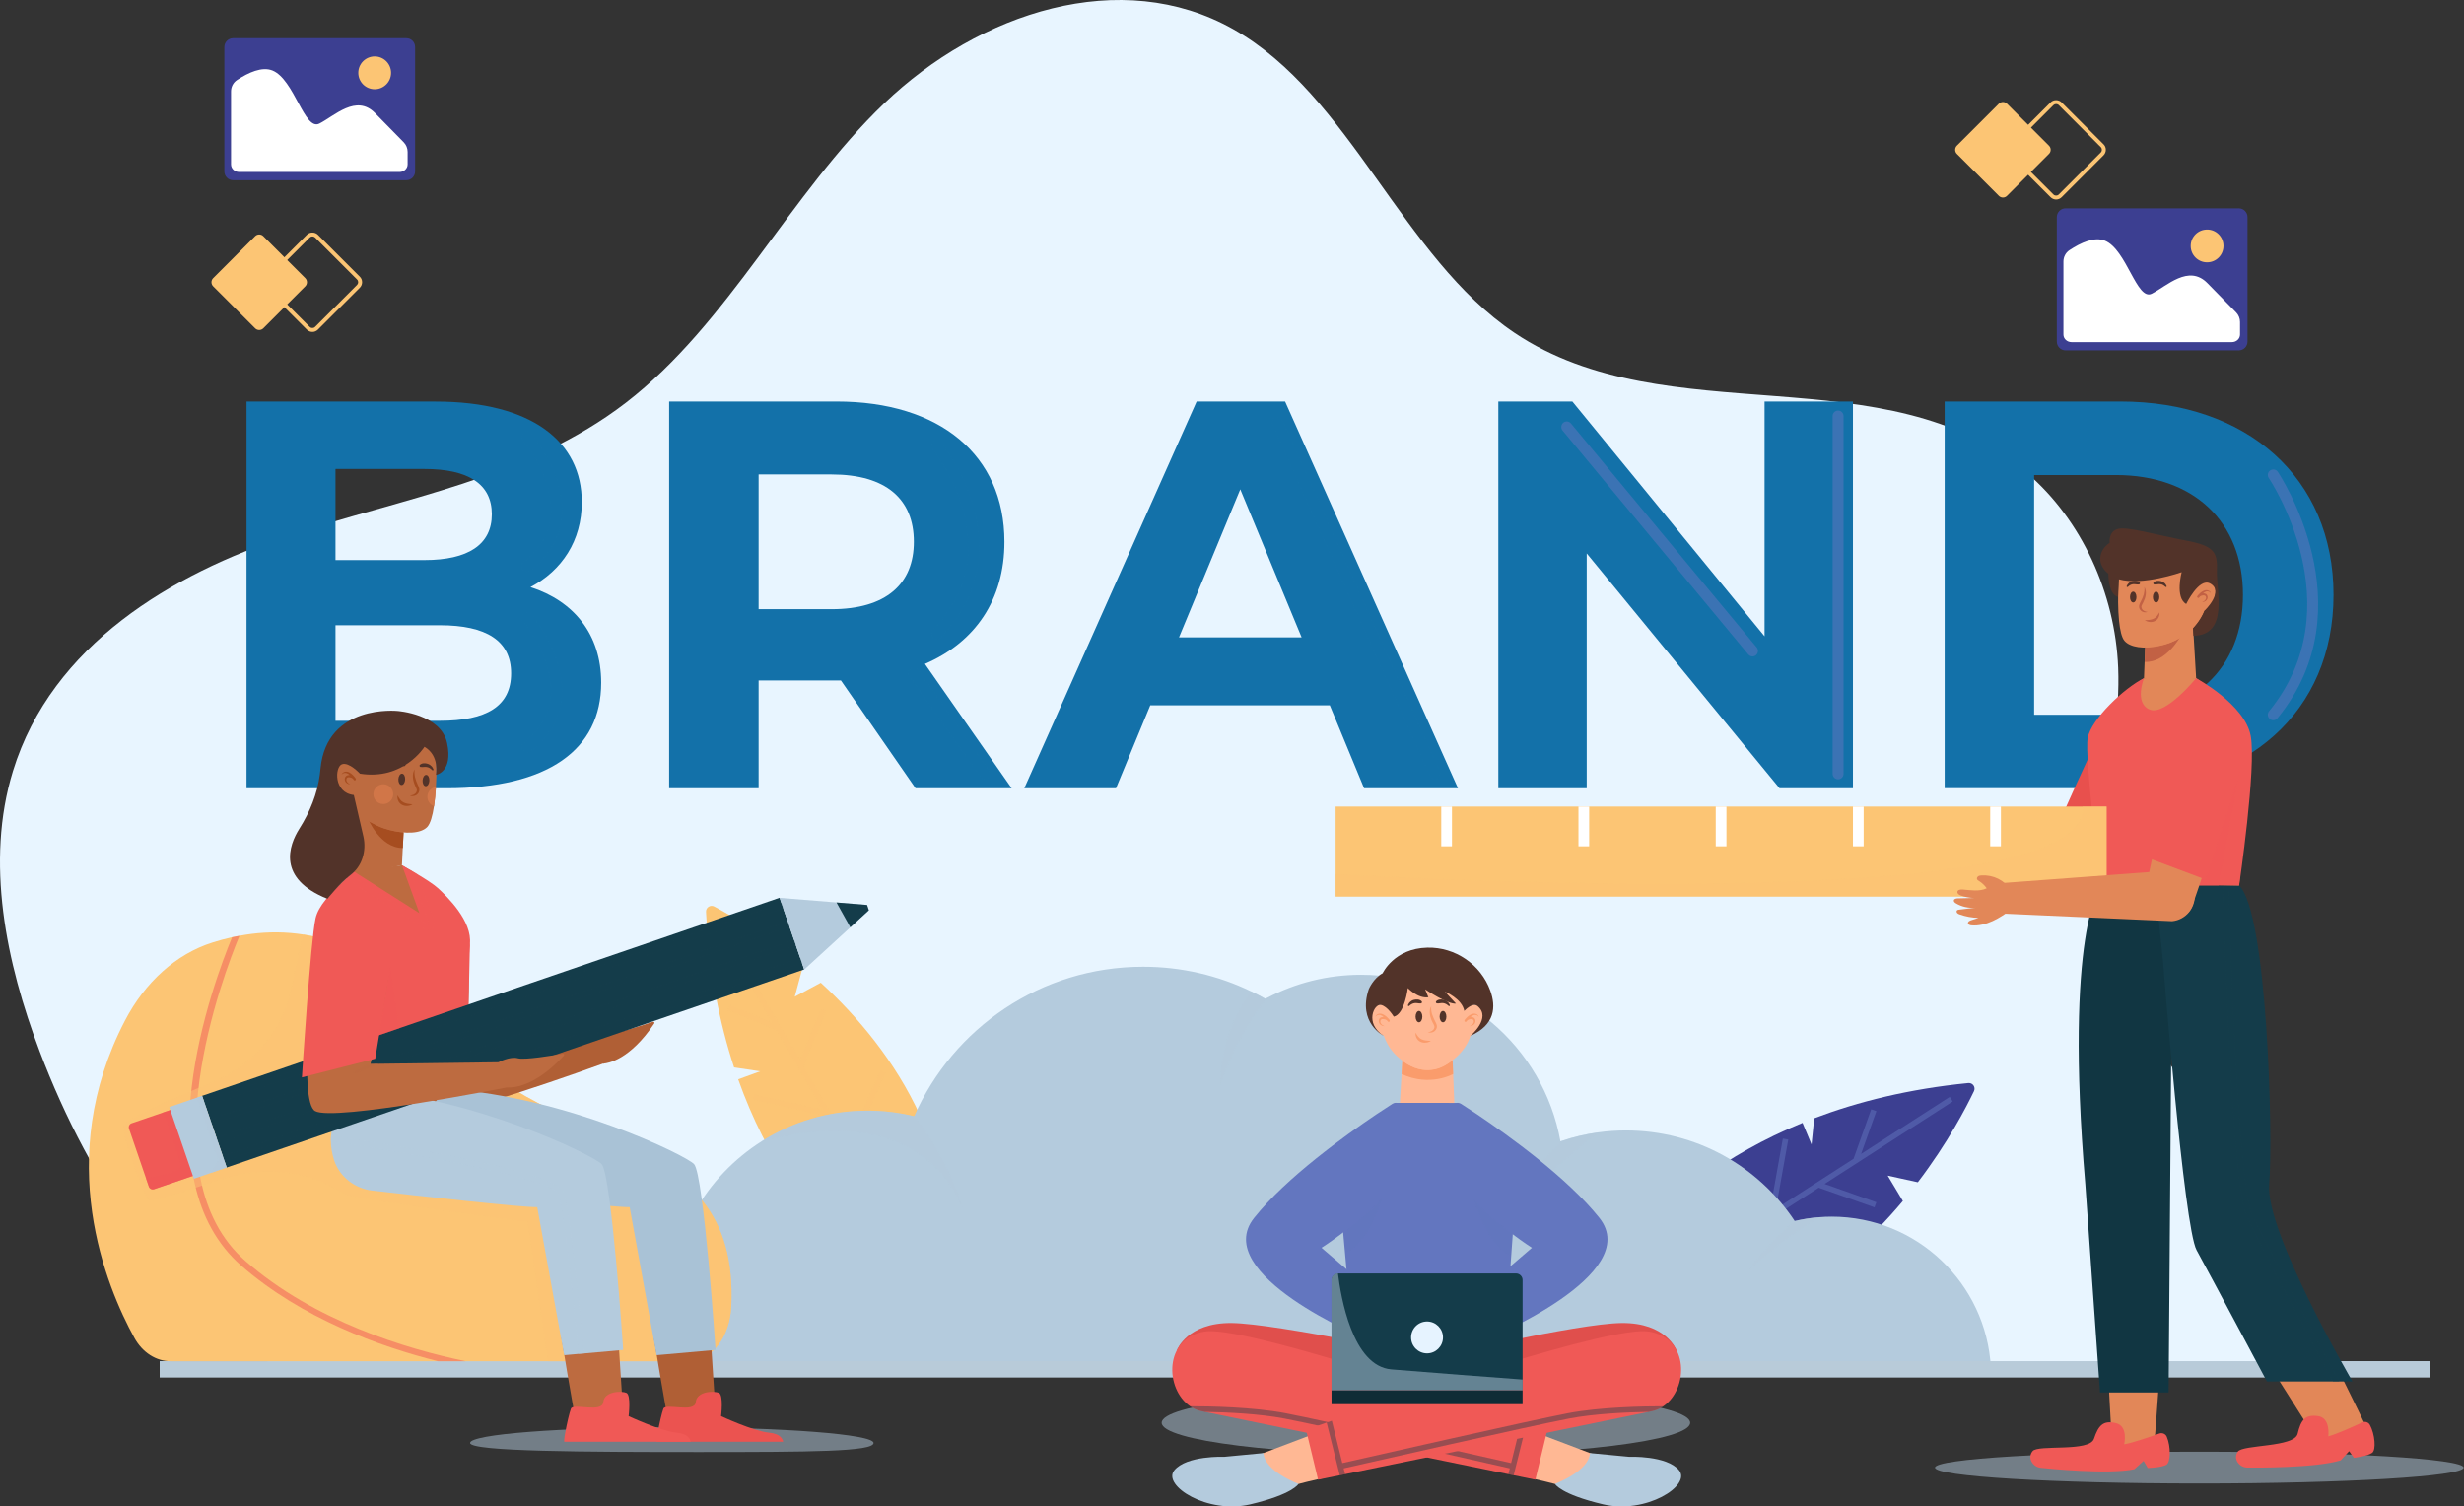<svg width="615" height="376" viewBox="0 0 615 376" fill="none" xmlns="http://www.w3.org/2000/svg">
<rect x="0" y="0" width="615" height="376" fill="#333333" stroke="none"/>
<path d="M565.779 343C566.75 323.591 564.697 304.591 556.155 287.784C546.704 269.179 529.915 254.933 525.024 234.271C519.825 212.288 529.596 189.352 528.686 166.661C527.937 147.934 519.469 129.764 506.133 118.242C470.958 87.842 416.131 108.708 377.993 83.061C349.861 64.143 337.128 23.8 307.803 7.279C279.83 -8.493 244.421 3.043 220.688 25.802C197.115 48.412 181.826 80.8 156.225 100.509C131.558 119.495 100.586 124.289 71.802 133.755C43.018 143.221 12.943 160.913 3.246 192.403C-3.747 215.121 1.525 240.291 9.907 262.424C22.456 295.561 43.473 326.561 71.802 343H565.779Z" fill="#E8F5FF"/>
<path d="M150.053 170.4C150.053 187.088 136.815 196.741 111.443 196.741H61.53V100.228H108.675C132.807 100.228 145.214 110.289 145.214 125.314C145.214 134.966 140.251 142.41 132.398 146.541C143.155 149.991 150.053 158.266 150.053 170.4ZM83.739 117.038V139.793H105.935C116.828 139.793 122.759 135.934 122.759 128.354C122.759 120.774 116.828 117.052 105.935 117.052H83.739V117.038ZM127.571 168.055C127.571 159.916 121.368 156.058 109.779 156.058H83.739V179.903H109.793C121.368 179.903 127.571 176.317 127.571 168.055Z" fill="#1371A9"/>
<g opacity="0.5">
<path d="M131.566 142.697C131.157 142.697 130.762 142.519 130.489 142.179C130.026 141.592 130.135 140.733 130.721 140.27C134.77 137.107 137.047 133.276 137.483 128.872C138.438 119.342 130.598 110.057 130.516 109.962C130.026 109.389 130.094 108.531 130.666 108.04C131.239 107.549 132.098 107.617 132.589 108.19C132.943 108.599 141.26 118.429 140.196 129.131C139.678 134.312 137.061 138.784 132.398 142.424C132.153 142.601 131.866 142.697 131.566 142.697Z" fill="#1371A9"/>
</g>
<g opacity="0.5">
<path d="M131.566 187.811C131.157 187.811 130.762 187.633 130.489 187.292C130.026 186.693 130.135 185.847 130.721 185.384C134.77 182.221 137.047 178.376 137.483 173.972C138.438 164.415 130.598 155.171 130.516 155.09C130.026 154.517 130.094 153.658 130.666 153.167C131.239 152.676 132.098 152.745 132.589 153.317C132.943 153.726 141.26 163.556 140.196 174.259C139.678 179.439 137.061 183.911 132.398 187.552C132.153 187.715 131.866 187.811 131.566 187.811Z" fill="#1371A9"/>
</g>
<path d="M228.502 196.727L209.892 169.841H208.788H189.346V196.727H167.014V100.214H208.788C234.569 100.214 250.698 113.589 250.698 135.239C250.698 149.718 243.39 160.325 230.847 165.71L252.498 196.727H228.502ZM207.547 118.415H189.346V152.049H207.547C221.195 152.049 228.093 145.71 228.093 135.225C228.093 124.618 221.195 118.415 207.547 118.415Z" fill="#1371A9"/>
<g opacity="0.5">
<path d="M233.82 159.507C233.479 159.507 233.138 159.384 232.879 159.125C232.334 158.607 232.32 157.735 232.838 157.203C252.675 136.507 232.974 112.457 232.784 112.212C232.306 111.639 232.375 110.78 232.961 110.289C233.533 109.812 234.406 109.88 234.883 110.467C235.101 110.726 256.329 136.657 234.829 159.098C234.542 159.371 234.174 159.507 233.82 159.507Z" fill="#1371A9"/>
</g>
<g opacity="0.5">
<path d="M245.858 194.505C245.435 194.505 245.013 194.3 244.74 193.932L226.962 168.778C226.525 168.164 226.675 167.305 227.289 166.883C227.902 166.446 228.761 166.596 229.184 167.21L246.962 192.364C247.399 192.978 247.249 193.837 246.635 194.259C246.417 194.423 246.131 194.505 245.858 194.505Z" fill="#1371A9"/>
</g>
<path d="M331.914 176.045H287.1L278.552 196.727H255.661L298.675 100.214H320.748L363.899 196.727H340.462L331.914 176.045ZM324.879 159.084L309.568 122.137L294.271 159.084H324.879Z" fill="#1371A9"/>
<g opacity="0.5">
<path d="M358.118 194.505C357.6 194.505 357.095 194.205 356.877 193.7L317.571 105.995C317.258 105.313 317.571 104.495 318.253 104.195C318.935 103.881 319.739 104.195 320.053 104.877L359.359 192.582C359.672 193.264 359.359 194.082 358.677 194.382C358.486 194.464 358.295 194.505 358.118 194.505Z" fill="#1371A9"/>
</g>
<path d="M462.484 100.214V196.727H444.147L396.033 138.129V196.727H373.974V100.214H392.448L440.425 158.812V100.214H462.484Z" fill="#1371A9"/>
<g opacity="0.5">
<path d="M437.412 163.829C437.016 163.829 436.635 163.665 436.362 163.338L390.007 107.44C389.53 106.867 389.612 105.995 390.185 105.517C390.757 105.04 391.63 105.122 392.107 105.695L438.462 161.593C438.939 162.166 438.857 163.038 438.284 163.515C438.039 163.733 437.725 163.829 437.412 163.829Z" fill="#6376BF"/>
</g>
<g opacity="0.5">
<path d="M458.776 194.505C458.027 194.505 457.413 193.891 457.413 193.141V103.841C457.413 103.091 458.027 102.477 458.776 102.477C459.526 102.477 460.14 103.091 460.14 103.841V193.141C460.14 193.891 459.526 194.505 458.776 194.505Z" fill="#6376BF"/>
</g>
<path d="M485.375 100.214H529.222C560.797 100.214 582.434 119.247 582.434 148.464C582.434 177.694 560.784 196.713 529.222 196.713H485.375V100.214ZM528.117 178.39C547.286 178.39 559.829 166.951 559.829 148.477C559.829 130.004 547.286 118.565 528.117 118.565H507.708V178.403H528.117V178.39Z" fill="#1371A9"/>
<g opacity="0.5">
<path d="M567.396 179.753C567.096 179.753 566.782 179.658 566.537 179.439C565.951 178.962 565.869 178.103 566.346 177.517C587.724 151.354 566.496 119.628 566.278 119.315C565.855 118.688 566.005 117.842 566.632 117.42C567.259 116.997 568.105 117.161 568.527 117.774C568.759 118.115 591.105 151.518 568.459 179.235C568.173 179.589 567.791 179.753 567.396 179.753Z" fill="#6376BF"/>
</g>
<path d="M511.419 38.399L500.935 48.883C500.376 49.442 499.463 49.442 498.904 48.883L488.419 38.399C487.86 37.84 487.86 36.926 488.419 36.367L498.904 25.883C499.463 25.324 500.376 25.324 500.935 25.883L511.419 36.367C511.978 36.94 511.978 37.84 511.419 38.399Z" fill="#FCC574"/>
<path d="M513.192 49.796C512.701 49.796 512.21 49.605 511.828 49.237L501.344 38.753C500.976 38.385 500.785 37.908 500.785 37.39C500.785 36.871 500.99 36.394 501.344 36.026L511.828 25.542C512.551 24.819 513.819 24.819 514.555 25.542L525.04 36.026C525.408 36.394 525.599 36.871 525.599 37.39C525.599 37.908 525.394 38.385 525.04 38.753L514.555 49.237C514.187 49.605 513.683 49.796 513.192 49.796ZM513.192 25.965C512.946 25.965 512.715 26.06 512.524 26.237L502.039 36.722C501.862 36.899 501.767 37.131 501.767 37.39C501.767 37.635 501.862 37.88 502.039 38.058L512.524 48.542C512.892 48.91 513.492 48.91 513.86 48.542L524.344 38.058C524.521 37.88 524.617 37.649 524.617 37.39C524.617 37.144 524.521 36.899 524.344 36.722L513.86 26.237C513.683 26.06 513.437 25.965 513.192 25.965Z" fill="#FCC574"/>
<path d="M76.2 71.46L65.715 81.945C65.156 82.504 64.243 82.504 63.684 81.945L53.2 71.46C52.641 70.901 52.641 69.988 53.2 69.429L63.684 58.945C64.243 58.386 65.156 58.386 65.715 58.945L76.2 69.429C76.759 69.988 76.759 70.901 76.2 71.46Z" fill="#FCC574"/>
<path d="M77.972 82.845C77.481 82.845 76.99 82.654 76.608 82.286L66.124 71.801C65.756 71.433 65.565 70.956 65.565 70.438C65.565 69.92 65.769 69.443 66.124 69.075L76.608 58.59C77.331 57.868 78.599 57.868 79.335 58.59L89.819 69.075C90.187 69.443 90.378 69.92 90.378 70.438C90.378 70.956 90.174 71.433 89.819 71.801L79.335 82.286C78.953 82.654 78.462 82.845 77.972 82.845ZM77.972 59.013C77.726 59.013 77.494 59.108 77.304 59.286L66.819 69.77C66.642 69.947 66.547 70.179 66.547 70.438C66.547 70.683 66.642 70.929 66.819 71.106L77.304 81.59C77.672 81.958 78.272 81.958 78.64 81.59L89.124 71.106C89.301 70.929 89.397 70.697 89.397 70.438C89.397 70.192 89.301 69.947 89.124 69.77L78.64 59.286C78.449 59.108 78.203 59.013 77.972 59.013Z" fill="#FCC574"/>
<path d="M103.609 11.731V42.789C103.609 44.002 102.627 44.984 101.414 44.984H58.195C56.982 44.984 56 44.002 56 42.789V11.731C56 10.518 56.982 9.536 58.195 9.536H101.4C102.627 9.522 103.609 10.518 103.609 11.731Z" fill="#3C3F91"/>
<path d="M93.52 22.27C95.779 22.27 97.61 20.439 97.61 18.18C97.61 15.921 95.779 14.09 93.52 14.09C91.261 14.09 89.43 15.921 89.43 18.18C89.43 20.439 91.261 22.27 93.52 22.27Z" fill="#FCC574"/>
<path d="M100.76 35.508C101.387 36.149 101.741 37.008 101.741 37.908V41.03C101.741 42.08 100.828 42.925 99.71 42.925H59.695C58.563 42.925 57.664 42.08 57.664 41.03V22.815C57.664 21.684 58.209 20.607 59.163 19.98C62.026 18.084 65.407 16.571 67.984 17.594C73.451 19.775 75.96 32.727 79.709 30.846C83.459 28.951 88.926 23.415 93.616 28.228C95.552 30.232 98.265 32.972 100.76 35.508Z" fill="white"/>
<path d="M560.966 54.195V85.253C560.966 86.466 559.984 87.448 558.771 87.448H515.566C514.352 87.448 513.371 86.466 513.371 85.253V54.195C513.371 52.982 514.352 52 515.566 52H558.771C559.984 52 560.966 52.982 560.966 54.195Z" fill="#3C3F91"/>
<path d="M554.967 61.385C554.967 63.648 553.14 65.475 550.877 65.475C548.614 65.475 546.787 63.648 546.787 61.385C546.787 59.122 548.614 57.295 550.877 57.295C553.14 57.281 554.967 59.122 554.967 61.385Z" fill="#FCC574"/>
<path d="M558.117 77.972C558.744 78.613 559.098 79.472 559.098 80.372V83.494C559.098 84.544 558.185 85.389 557.067 85.389H517.052C515.92 85.389 515.021 84.544 515.021 83.494V65.279C515.021 64.148 515.566 63.071 516.52 62.443C519.383 60.548 522.764 59.035 525.341 60.057C530.808 62.239 533.317 75.191 537.066 73.309C540.816 71.414 546.283 65.879 550.973 70.692C552.909 72.696 555.622 75.45 558.117 77.972Z" fill="white"/>
<path d="M204.862 245.277L198.372 248.767L200.362 241.323C190.86 233.361 182.202 228.357 178.29 226.271C177.322 225.753 176.149 226.503 176.217 227.594C176.994 242.454 179.585 255.311 183.225 266.422L189.742 267.391L184.247 269.395C198.467 309.41 226.744 325.552 233.956 329.097C234.801 329.519 235.824 328.988 235.974 328.061C242.409 289.6 223.199 262.114 204.862 245.277Z" fill="#FCC574"/>
<path opacity="0.5" d="M231.57 319.485L224.317 306.996L229.921 291.522L228.639 291.059L223.431 305.456L212.579 286.764L221.032 267.609L219.791 267.063L211.733 285.305L200.581 266.095L206.13 252.421L204.876 251.903L199.708 264.609L180.608 231.711L179.435 232.393L192.646 255.161L182.162 250.853L181.644 252.121L193.778 257.097L205.353 277.03L188.229 273.144L187.915 274.466L206.28 278.638L217.16 297.371L200.049 291.399L199.599 292.681L218.209 299.171L230.384 320.167L231.57 319.485Z" fill="#FCC574"/>
<path d="M474.945 299.757L471.155 293.431L478.681 295.081C486.193 285.21 490.788 276.334 492.696 272.34C493.174 271.344 492.369 270.213 491.278 270.322C476.472 271.794 463.752 274.957 452.818 279.115L452.15 285.66L449.9 280.261C410.58 296.308 395.761 325.307 392.557 332.655C392.175 333.528 392.748 334.509 393.688 334.632C432.394 339.308 458.98 318.858 474.945 299.757Z" fill="#3C3F91"/>
<path opacity="0.5" d="M402.046 329.86L414.193 322.035L429.899 326.915L430.308 325.62L415.68 321.08L433.853 309.382L453.377 316.949L453.881 315.681L435.271 308.469L453.949 296.444L467.869 301.352L468.319 300.071L455.395 295.503L487.379 274.916L486.643 273.771L464.515 288.018L468.333 277.33L467.038 276.88L462.634 289.232L443.247 301.707L446.342 284.419L444.992 284.187L441.679 302.716L423.478 314.441L428.645 297.071L427.336 296.676L421.719 315.572L401.31 328.715L402.046 329.86Z" fill="#6376BF"/>
<path d="M496.909 341.299H169.196C167.778 336.704 167.014 331.823 167.014 326.752C167.014 309.096 176.258 293.595 190.178 284.814C197.813 280.002 206.865 277.22 216.559 277.22C220.554 277.22 224.439 277.711 228.175 278.611C228.189 278.584 228.189 278.57 228.202 278.543C237.869 256.606 259.792 241.296 285.3 241.296C294.953 241.296 304.087 243.491 312.24 247.431C313.454 248.003 314.654 248.617 315.826 249.285C315.976 249.203 316.112 249.135 316.262 249.053C323.27 245.386 331.246 243.3 339.712 243.3C364.567 243.3 385.222 261.228 389.475 284.869C389.585 284.828 389.707 284.787 389.816 284.76C392.761 283.765 395.842 283.042 399.005 282.619C401.228 282.306 403.505 282.156 405.809 282.156C423.396 282.156 438.884 291.127 447.95 304.747C447.964 304.747 447.964 304.747 447.978 304.747C449.941 304.283 451.959 303.956 454.031 303.806C455.054 303.711 456.103 303.67 457.153 303.67C478.408 303.67 495.764 320.33 496.909 341.299Z" fill="#B4CBDD"/>
<path opacity="0.5" d="M240.173 301.27C230.22 279.17 206.729 280.52 190.178 284.814C197.813 280.002 206.865 277.22 216.559 277.22C220.554 277.22 224.439 277.711 228.175 278.611C228.189 278.584 228.189 278.57 228.202 278.543C236.737 289.218 239.968 300.52 240.173 301.27Z" fill="#B4CBDD"/>
<path opacity="0.5" d="M316.263 249.053C308.014 259.497 304.606 270.744 304.606 270.744C304.606 270.744 303.992 258.61 312.241 247.431C313.454 248.003 314.654 248.617 315.827 249.285C315.977 249.203 316.113 249.135 316.263 249.053Z" fill="#B4CBDD"/>
<path opacity="0.5" d="M399.006 282.619C383.94 293.854 367.144 313.186 367.144 313.186C367.144 313.186 376.837 297.494 389.816 284.76C392.761 283.765 395.843 283.042 399.006 282.619Z" fill="#B4CBDD"/>
<path opacity="0.5" d="M454.031 303.806C445.074 309.232 436.675 316.758 436.675 316.758C436.675 316.758 441.215 310.337 447.978 304.747C449.941 304.283 451.959 303.956 454.031 303.806Z" fill="#B4CBDD"/>
<path d="M606.62 339.731H39.852V343.821H606.62V339.731Z" fill="#B8CBD9"/>
<path opacity="0.5" d="M421.855 355.11C421.855 359.595 392.325 363.222 355.909 363.222C319.48 363.222 289.949 359.582 289.949 355.11C289.949 350.624 319.48 346.998 355.909 346.998C392.325 346.984 421.855 350.624 421.855 355.11Z" fill="#B4CBDD"/>
<path d="M375.65 360.386C376.305 358.682 377 357.032 377.614 355.383L399.005 363.495L390.688 371.061C390.688 371.061 383.708 369.139 373.237 366.971C374.028 364.763 374.805 362.568 375.65 360.386Z" fill="#FFB894"/>
<path d="M396.851 362.677L406.599 363.604C406.599 363.604 416.034 363.208 419.101 366.985C422.169 370.775 410.826 378.001 400.137 375.479C389.448 372.956 388.098 370.366 388.098 370.366C388.098 370.366 396.524 367.298 396.851 362.677Z" fill="#B4CBDD"/>
<path d="M293.767 336.977C293.767 336.977 296.275 330.106 307.414 330.215C318.553 330.324 358.459 338.899 358.459 338.899L356.195 348.061L293.767 336.977Z" fill="#E04F4C"/>
<path d="M386.217 356.869L383.217 369.316L377.805 368.212L376.469 367.939L300.733 352.397L299.956 352.233C298.879 352.015 297.911 351.592 297.052 350.992C290.753 346.712 290.426 333.964 300.665 332.342C310.195 330.842 361.553 348.266 379.782 354.605C380.231 354.769 380.668 354.919 381.077 355.055C384.322 356.187 386.217 356.869 386.217 356.869Z" fill="#F05956"/>
<path opacity="0.4" d="M381.077 355.055L377.805 368.212L376.469 367.939L376.837 366.494C371.111 365.199 330.428 355.942 320.584 354.06C314.272 352.86 306.2 352.492 300.733 352.397L299.956 352.233C298.879 352.015 297.911 351.592 297.052 350.993C301.879 350.993 312.758 351.183 320.829 352.724C330.714 354.619 371.52 363.89 377.164 365.172L379.782 354.606C380.232 354.769 380.668 354.919 381.077 355.055Z" fill="#143C4A"/>
<path d="M336.536 360.386C335.881 358.682 335.186 357.032 334.572 355.383L313.181 363.495L321.498 371.061C321.498 371.061 328.478 369.139 338.949 366.971C338.172 364.763 337.381 362.568 336.536 360.386Z" fill="#FFB894"/>
<path d="M315.349 362.677L305.601 363.604C305.601 363.604 296.166 363.208 293.098 366.985C290.031 370.775 301.374 378.001 312.063 375.479C322.752 372.956 324.102 370.366 324.102 370.366C324.102 370.366 315.676 367.298 315.349 362.677Z" fill="#B4CBDD"/>
<path d="M418.42 336.977C418.42 336.977 415.911 330.106 404.772 330.215C393.633 330.324 357.341 338.899 357.341 338.899L356.195 348.061L418.42 336.977Z" fill="#E04F4C"/>
<path d="M325.983 356.869L328.982 369.316L334.395 368.212L335.731 367.939L411.466 352.397L412.243 352.233C413.32 352.015 414.288 351.592 415.147 350.992C421.446 346.712 421.773 333.964 411.534 332.342C402.004 330.842 350.646 348.266 332.418 354.605C331.968 354.769 331.532 354.919 331.123 355.055C327.878 356.187 325.983 356.869 325.983 356.869Z" fill="#F05956"/>
<path opacity="0.4" d="M331.123 355.055L334.395 368.212L335.731 367.939L335.363 366.494C341.089 365.199 381.772 355.942 391.615 354.06C397.928 352.86 405.999 352.492 411.466 352.397L412.243 352.233C413.32 352.015 414.288 351.592 415.147 350.993C410.321 350.993 399.441 351.183 391.37 352.724C381.486 354.619 340.68 363.89 335.035 365.172L332.418 354.606C331.968 354.769 331.532 354.919 331.123 355.055Z" fill="#143C4A"/>
<path d="M349.351 276.062H363.012L362.344 258.951H350.374L349.351 276.062Z" fill="#FFB894"/>
<path d="M350.02 264.759C350.02 264.759 356.196 270.104 362.563 264.596L362.699 268.072C362.699 268.072 356.918 271.372 349.829 268.072L350.02 264.759Z" fill="#FA9C6C"/>
<path d="M348.328 275.271C348.328 275.271 338.976 281.242 334.804 287.759C334.804 287.759 333.386 290.554 333.877 293.581C334.368 296.608 337.858 337.386 337.858 337.386H375.364C375.364 337.386 378.691 295.326 378.595 291.836C378.5 288.346 372.174 279.456 363.462 275.284L348.328 275.271Z" fill="#6376BF"/>
<path d="M340.981 324.529C339.563 326.575 338.199 328.66 336.836 330.746L344.948 336.473L350.483 330.583L342.071 322.989C341.703 323.507 341.335 324.011 340.981 324.529Z" fill="#FFB894"/>
<path d="M356.046 332.382C356.264 332.573 356.468 332.778 356.564 333.051C356.659 333.323 356.605 333.664 356.373 333.828C356.155 333.978 355.882 333.95 355.623 333.923C354.71 333.828 353.769 333.923 352.883 334.196C353.864 336.091 355.909 337.154 357.695 338.327C358.159 338.627 358.663 339.172 358.391 339.636C358.145 340.045 357.545 339.99 357.096 339.84C355.991 339.486 354.941 338.94 354.001 338.245C355.091 339.131 356.182 340.017 357.259 340.904C357.586 341.176 357.954 341.599 357.75 341.981C357.586 342.281 357.164 342.294 356.823 342.24C355.037 342.008 353.333 341.19 352.037 339.949C353.101 340.999 354.151 342.049 355.214 343.085C355.35 343.208 355.487 343.358 355.5 343.535C355.528 343.78 355.296 343.998 355.05 344.039C354.805 344.094 354.56 344.012 354.314 343.944C352.719 343.412 351.206 342.635 349.856 341.626C350.238 342.185 350.633 342.744 351.015 343.317C351.247 343.658 351.465 344.135 351.179 344.421C350.906 344.694 350.456 344.516 350.129 344.312C348.506 343.276 347.293 341.708 346.407 340.004C345.521 338.299 344.934 336.459 344.348 334.632C344.253 334.332 344.157 334.032 344.184 333.719C344.212 333.364 344.389 333.023 344.593 332.737C345.302 331.728 346.407 331.046 347.579 330.651C350.524 329.683 353.714 330.324 356.046 332.382Z" fill="#FFB894"/>
<path d="M329.842 311.441L348.124 327.134L347.415 327.815L343.912 331.183L342.575 332.478L341.185 333.814L340.817 334.155C340.817 334.155 301.852 318.04 313.004 303.997C321.007 293.935 335.854 283.315 343.639 278.066C345.302 276.961 346.666 276.089 347.538 275.516C348.029 275.203 348.629 275.175 349.147 275.407C349.147 275.407 349.147 275.407 349.161 275.407C349.379 275.503 349.57 275.653 349.733 275.843C363.094 290.418 329.842 311.441 329.842 311.441Z" fill="#6376BF"/>
<path opacity="0.5" d="M335.472 307.433C335.472 307.433 341.594 303.056 345.111 298.762C345.111 298.762 341.403 311.046 336.018 312.477L335.472 307.433Z" fill="#6376BF"/>
<path d="M371.22 324.529C372.638 326.575 374.001 328.66 375.365 330.746L367.253 336.473L361.717 330.583L370.129 322.989C370.497 323.507 370.852 324.011 371.22 324.529Z" fill="#FFB894"/>
<path d="M356.155 332.382C355.937 332.573 355.732 332.778 355.637 333.051C355.541 333.323 355.596 333.664 355.828 333.828C356.046 333.978 356.318 333.95 356.577 333.923C357.491 333.828 358.432 333.923 359.318 334.196C358.336 336.091 356.291 337.154 354.505 338.327C354.042 338.627 353.537 339.172 353.81 339.636C354.055 340.045 354.655 339.99 355.105 339.84C356.209 339.486 357.259 338.94 358.2 338.245C357.109 339.131 356.018 340.017 354.941 340.904C354.614 341.176 354.246 341.599 354.451 341.981C354.614 342.281 355.037 342.294 355.378 342.24C357.164 342.008 358.868 341.19 360.163 339.949C359.1 340.999 358.05 342.049 356.986 343.085C356.85 343.208 356.714 343.358 356.7 343.535C356.673 343.78 356.905 343.998 357.15 344.039C357.396 344.094 357.641 344.012 357.886 343.944C359.481 343.412 360.995 342.635 362.345 341.626C361.963 342.185 361.567 342.744 361.186 343.317C360.954 343.658 360.736 344.135 361.022 344.421C361.295 344.694 361.745 344.516 362.072 344.312C363.694 343.276 364.908 341.708 365.794 340.004C366.68 338.299 367.266 336.459 367.853 334.632C367.948 334.332 368.043 334.032 368.016 333.719C367.989 333.364 367.812 333.023 367.607 332.737C366.898 331.728 365.794 331.046 364.621 330.651C361.676 329.683 358.486 330.324 356.155 332.382Z" fill="#FFB894"/>
<path d="M382.359 311.441L364.09 327.134L364.799 327.815L368.303 331.183L369.639 332.478L371.03 333.814L371.398 334.155C371.398 334.155 410.363 318.04 399.21 303.997C391.207 293.935 376.36 283.315 368.575 278.066C366.912 276.961 365.549 276.089 364.676 275.516C364.185 275.203 363.586 275.175 363.067 275.407C363.067 275.407 363.067 275.407 363.054 275.407C362.836 275.503 362.645 275.653 362.481 275.843C349.106 290.418 382.359 311.441 382.359 311.441Z" fill="#6376BF"/>
<path opacity="0.5" d="M377.382 307.883C377.382 307.883 371.261 303.506 367.743 299.212C367.743 299.212 371.547 311.796 376.932 313.227L377.382 307.883Z" fill="#6376BF"/>
<path d="M380.027 346.984H332.336V350.474H380.027V346.984Z" fill="#0F2C36"/>
<path d="M380.027 319.485V346.998H332.336V319.485C332.336 318.612 333.045 317.863 333.945 317.849C333.959 317.849 333.959 317.849 333.972 317.849H378.391C379.291 317.849 380.027 318.585 380.027 319.485Z" fill="#143C4A"/>
<path d="M360.162 333.814C360.162 336.009 358.376 337.795 356.181 337.795C353.986 337.795 352.2 336.009 352.2 333.814C352.2 331.619 353.986 329.833 356.181 329.833C358.376 329.833 360.162 331.605 360.162 333.814Z" fill="#E6F3FF"/>
<path opacity="0.5" d="M380.027 344.326V346.984H332.336V319.471C332.336 318.599 333.045 317.849 333.945 317.835C334.627 323.521 337.504 340.985 347.279 341.79C356.632 342.58 373.565 343.848 380.027 344.326Z" fill="#B4CBDD"/>
<path d="M369.325 251.248C368.78 250.839 368.221 250.744 367.703 250.812C367.525 249.23 367.212 247.69 366.871 246.313C366.462 244.568 365.289 243.245 363.79 242.754C363.585 242.686 363.381 242.618 363.163 242.55C361.022 241.2 358.568 240.887 356.209 241.05C353.81 240.873 351.356 241.2 349.202 242.564C349.188 242.564 349.188 242.564 349.174 242.577C348.97 242.632 348.793 242.686 348.615 242.741C347.116 243.218 345.943 244.541 345.521 246.299C345.18 247.69 344.88 249.217 344.703 250.798C344.184 250.73 343.625 250.826 343.08 251.235C341.349 252.53 342.467 257.247 345.384 258.501C345.657 259.251 345.97 260.001 346.393 260.724C346.516 260.969 346.666 261.201 346.829 261.446C348.179 263.437 350.074 264.964 352.133 266.054C354.669 267.391 357.764 267.391 360.3 266.041C362.345 264.964 364.24 263.423 365.589 261.446C365.739 261.215 365.889 260.983 366.026 260.751C366.462 260.015 366.776 259.251 367.048 258.488C369.952 257.233 371.057 252.544 369.325 251.248Z" fill="#FFB894"/>
<path d="M357.232 251.098C356.877 251.698 356.795 252.448 356.891 253.157C356.986 253.866 357.231 254.534 357.545 255.148C357.709 255.461 357.886 255.747 357.968 255.993C358.063 256.238 358.036 256.484 357.913 256.743C357.681 257.247 357.068 257.561 356.386 257.642C357.027 257.861 357.913 257.711 358.377 257.015C358.622 256.702 358.704 256.225 358.595 255.816C358.486 255.407 358.295 255.134 358.159 254.834C357.859 254.248 357.6 253.661 357.409 253.048C357.245 252.421 357.163 251.78 357.232 251.098Z" fill="#FA9C6C"/>
<path d="M354.805 249.885C354.532 249.626 354.233 249.517 353.892 249.476C353.564 249.435 353.21 249.476 352.883 249.558C352.542 249.64 352.242 249.817 351.983 250.049C351.724 250.267 351.56 250.553 351.424 250.839C351.383 250.935 351.424 251.057 351.519 251.098C351.588 251.139 351.669 251.126 351.738 251.071L351.751 251.057C351.956 250.867 352.16 250.703 352.392 250.594C352.61 250.471 352.842 250.417 353.074 250.376C353.551 250.294 354.028 250.485 354.56 250.444H354.628C354.805 250.43 354.928 250.28 354.928 250.103C354.901 250.008 354.86 249.94 354.805 249.885Z" fill="#523329"/>
<path d="M358.745 250.444C359.277 250.485 359.754 250.294 360.231 250.376C360.463 250.417 360.695 250.471 360.913 250.594C361.131 250.703 361.336 250.88 361.554 251.057L361.568 251.071C361.649 251.139 361.772 251.139 361.84 251.057C361.895 251.003 361.908 250.907 361.867 250.839C361.731 250.553 361.568 250.267 361.309 250.049C361.063 249.817 360.75 249.64 360.409 249.558C360.081 249.462 359.727 249.435 359.4 249.476C359.059 249.517 358.759 249.626 358.486 249.885C358.364 250.008 358.35 250.212 358.473 250.335C358.527 250.389 358.609 250.43 358.677 250.43L358.745 250.444Z" fill="#523329"/>
<path d="M357.137 259.783C356.278 259.756 355.487 259.728 354.846 259.415C354.519 259.279 354.246 259.06 354.001 258.76C353.742 258.488 353.565 258.133 353.319 257.752C353.278 258.188 353.333 258.638 353.551 259.047C353.742 259.469 354.11 259.824 354.546 260.028C354.982 260.233 355.46 260.287 355.91 260.233C356.359 260.192 356.782 260.056 357.137 259.783Z" fill="#FA9C6C"/>
<path d="M353.319 253.743C353.319 254.52 353.701 255.161 354.164 255.161C354.628 255.161 355.009 254.534 355.009 253.743C355.009 252.966 354.628 252.325 354.164 252.325C353.701 252.325 353.319 252.953 353.319 253.743Z" fill="#523329"/>
<path d="M359.318 253.743C359.318 254.52 359.7 255.161 360.163 255.161C360.627 255.161 361.008 254.534 361.008 253.743C361.008 252.966 360.627 252.325 360.163 252.325C359.7 252.325 359.318 252.953 359.318 253.743Z" fill="#523329"/>
<path d="M343.312 253.825C343.476 253.511 343.803 253.362 344.103 253.321C344.416 253.28 344.716 253.389 344.975 253.552C345.507 253.893 345.984 254.398 346.366 254.929C346.461 255.066 346.639 255.093 346.775 254.998C346.898 254.916 346.925 254.752 346.857 254.616C346.598 254.139 346.107 253.934 345.657 253.852C345.439 253.811 345.193 253.798 344.948 253.852C344.703 253.893 344.444 254.03 344.294 254.261C343.994 254.725 344.116 255.284 344.416 255.625C344.73 255.966 345.166 256.102 345.562 256.129C345.193 255.966 344.839 255.747 344.662 255.434C344.485 255.148 344.498 254.738 344.675 254.534C344.839 254.329 345.193 254.316 345.548 254.398C345.889 254.466 346.189 254.643 346.339 254.888L346.83 254.575C346.38 254.002 345.862 253.471 345.166 253.157C344.825 253.007 344.403 252.939 344.035 253.062C343.694 253.171 343.367 253.457 343.312 253.825Z" fill="#FA9C6C"/>
<path d="M369.08 253.825C368.916 253.511 368.589 253.362 368.289 253.321C367.975 253.28 367.676 253.389 367.417 253.552C366.885 253.893 366.408 254.398 366.026 254.929C365.93 255.066 365.753 255.093 365.617 254.998C365.494 254.916 365.467 254.752 365.535 254.616C365.794 254.139 366.285 253.934 366.735 253.852C366.953 253.811 367.198 253.798 367.444 253.852C367.689 253.893 367.948 254.03 368.098 254.261C368.398 254.725 368.275 255.284 367.976 255.625C367.662 255.966 367.226 256.102 366.83 256.129C367.198 255.966 367.553 255.747 367.73 255.434C367.907 255.148 367.894 254.738 367.716 254.534C367.553 254.329 367.198 254.316 366.844 254.398C366.503 254.466 366.203 254.643 366.053 254.888L365.562 254.575C366.012 254.002 366.53 253.471 367.226 253.157C367.566 253.007 367.989 252.939 368.357 253.062C368.712 253.171 369.039 253.457 369.08 253.825Z" fill="#FA9C6C"/>
<path d="M368.807 251.125C367.512 250.035 365.48 252.325 365.48 252.325C364.921 249.258 360.64 247.513 360.64 247.513L363.408 250.498C361.308 250.73 355.705 246.926 355.705 246.926L356.509 248.903C353.891 249.299 351.383 246.613 351.383 246.613C351.383 246.613 350.619 253.13 347.879 253.757C347.879 253.757 346.352 251.18 344.675 250.826C342.998 250.471 340.503 255.393 345.357 258.529C345.357 258.529 338.799 255.311 341.635 246.899C341.635 246.899 342.753 244.172 345.098 242.918C345.098 242.918 347.947 236.715 356.264 236.524C363.203 236.36 369.611 240.737 371.97 247.267C373.429 251.289 373.17 255.802 367.021 258.529C367.048 258.501 372.338 254.07 368.807 251.125Z" fill="#523329"/>
<path opacity="0.5" d="M218.032 360.154C218.032 362.322 202.217 362.417 174.404 362.417C146.591 362.417 117.333 362.308 117.333 360.154C117.333 357.987 139.87 356.241 167.683 356.241C195.482 356.241 218.032 358 218.032 360.154Z" fill="#B4CBDD"/>
<path d="M182.516 326.111C182.175 333.569 177.785 339.758 171.609 339.758H42.62C38.967 339.758 35.558 337.59 33.54 333.923C26.533 321.189 13.199 289.327 31.182 254.752C36.172 245.154 43.957 238.105 53.037 235.242C54.577 234.751 56.213 234.301 57.931 233.92C58.531 233.797 59.158 233.661 59.772 233.565C63.698 232.829 68.007 232.488 72.533 232.87C73.61 232.965 74.687 233.088 75.791 233.265C86.098 234.888 97.278 240.478 107.462 253.73C135.084 289.682 184.711 279.156 182.516 326.111Z" fill="#FCC574"/>
<path opacity="0.5" d="M116.243 339.758H109.331C94.674 336.077 75.342 329.069 60.276 315.954C35.204 294.085 53.037 245.781 57.931 233.92C58.531 233.797 59.145 233.661 59.772 233.565C55.777 243.177 36.608 293.281 61.299 314.781C78.505 329.792 101.409 336.677 116.243 339.758Z" fill="#F05956"/>
<path opacity="0.5" d="M182.516 326.111C182.175 333.568 177.785 339.758 171.609 339.758H136.775L131.703 305.006C131.703 305.006 93.761 300.043 86.712 298.23C85.962 298.039 85.294 297.739 84.708 297.357C75.928 291.727 64.803 291.14 54.905 294.44C45.961 297.426 37.985 299.975 37.399 299.771C36.036 299.28 30.8 284.133 30.8 281.12C30.8 279.538 42.198 274.521 53.05 270.104C63.439 265.877 71.02 256.633 72.969 245.577C73.828 240.668 74.987 236.101 75.778 233.252C86.085 234.874 97.265 240.464 107.449 253.716C135.085 289.682 184.711 279.156 182.516 326.111Z" fill="#FCC574"/>
<path d="M152.099 257.861C150.027 257.615 147.423 259.578 147.423 259.578L115.929 264.909C115.929 264.909 117.633 249.23 116.706 238.364C110.598 237.778 104.913 236.074 99.037 234.492C97.905 245.072 99.596 276.989 104.068 278.679C109.099 280.574 150.531 265.455 150.531 265.455C150.586 265.482 150.641 265.495 150.695 265.536C150.695 265.509 150.695 265.482 150.695 265.455C151.677 265.386 157.185 264.568 163.293 255.461C163.443 255.243 163.224 254.943 162.979 255.025C160.661 255.815 153.804 258.065 152.099 257.861Z" fill="#B05F35"/>
<path d="M96.978 233.333C97.278 244.131 99.255 269.027 99.255 269.027L116.706 261.828L117.279 236.087C117.306 234.874 116.284 233.892 115.07 233.961C109.058 234.301 103.046 232.734 96.978 233.333Z" fill="#F05956"/>
<path d="M177.281 332.151L178.74 354.837L166.974 355.846C166.974 355.846 165.243 346.48 163.17 333.719C167.847 332.982 172.564 332.423 177.281 332.151Z" fill="#B05F35"/>
<path d="M163.961 359.841H195.468C195.455 359.732 195.414 359.609 195.373 359.473C195.182 358.968 194.746 358.382 193.737 357.987C193.273 357.796 192.673 357.646 191.923 357.578C187.942 357.182 179.98 353.46 179.98 353.46C179.98 353.46 180.635 348.184 179.435 347.652C178.249 347.12 173.913 347.189 173.654 349.97C173.382 352.765 166.156 350.133 165.583 351.592C165.201 352.588 164.533 355.464 164.165 357.564C164.029 358.218 163.947 358.791 163.92 359.2C163.893 359.459 163.879 359.65 163.893 359.786C163.893 359.8 163.933 359.813 163.961 359.841Z" fill="#EB5350"/>
<path d="M111.389 271.753C111.389 271.753 103.032 279.334 106.481 289.641C107.872 293.799 111.689 296.676 116.052 297.166C127.586 298.489 153.299 301.379 157.158 301.298L163.879 338.245L178.603 336.936C178.603 336.936 175.672 293.226 173.232 290.554C171.296 288.441 141.629 273.798 111.389 271.753Z" fill="#A9C2D6"/>
<path d="M154.212 332.151L155.671 354.837L143.905 355.846C143.905 355.846 142.174 346.48 140.102 333.719C144.778 332.982 149.495 332.423 154.212 332.151Z" fill="#BD6B40"/>
<path d="M140.879 359.841H172.386C172.373 359.732 172.332 359.609 172.291 359.473C172.1 358.968 171.664 358.382 170.655 357.987C170.191 357.796 169.591 357.646 168.841 357.578C164.86 357.182 156.898 353.46 156.898 353.46C156.898 353.46 157.553 348.184 156.353 347.652C155.167 347.12 150.831 347.189 150.572 349.97C150.3 352.765 143.074 350.133 142.501 351.592C142.119 352.588 141.451 355.464 141.083 357.564C140.947 358.218 140.865 358.791 140.838 359.2C140.811 359.459 140.797 359.65 140.811 359.786C140.824 359.8 140.865 359.813 140.879 359.841Z" fill="#F05956"/>
<path d="M155.549 336.936L145.787 337.809L144.437 337.918L140.811 338.245L134.089 301.298C130.231 301.379 104.518 298.489 92.984 297.166C88.621 296.676 84.803 293.799 83.413 289.641C82.854 287.964 82.609 286.341 82.581 284.828C82.567 284.364 82.595 283.901 82.636 283.451C83.154 276.443 88.321 271.753 88.321 271.753C118.561 273.798 148.228 288.441 150.177 290.568C152.618 293.226 155.549 336.936 155.549 336.936Z" fill="#B4CBDD"/>
<g opacity="0.5">
<path d="M145.787 337.809L144.437 337.918C143.633 329.683 140.974 303.097 139.447 298.203C138.248 294.303 104.709 288.059 82.581 284.828C82.567 284.364 82.595 283.901 82.636 283.451C95.274 285.305 138.984 292.081 140.756 297.794C142.324 302.879 144.983 329.506 145.787 337.809Z" fill="#B4CBDD"/>
</g>
<path d="M88.116 218.541L100.318 215.95L101.177 198.745L89.139 198.145L88.116 218.541Z" fill="#BD6B40"/>
<path d="M100.728 207.77C100.728 207.77 94.347 207.375 91.853 204.348C91.853 204.348 94.838 211.683 100.537 211.656L100.728 207.77Z" fill="#A64D20"/>
<path d="M89.044 272.121C89.044 272.121 78.273 230.075 81.368 225.44C84.176 221.227 88.376 217.559 88.376 217.559L100.319 215.951C100.319 215.951 115.725 224.676 116.652 233.688C117.088 237.969 114.661 246.476 114.539 253.866C114.402 262.046 116.556 268.958 116.556 268.958L89.044 272.121Z" fill="#BD6B40"/>
<path d="M117.278 235.678C116.597 241.486 116.597 268.29 116.597 268.29L88.32 271.944L82.335 244.036C82.335 244.036 78.654 228.439 81.735 224.349C83.344 222.208 85.089 220.463 86.371 219.277C86.78 218.895 87.134 218.582 87.434 218.336C88.02 217.832 88.375 217.559 88.375 217.559L104.681 227.907L100.332 215.978C100.468 216.046 101.218 216.455 102.24 217.041C102.799 217.355 103.427 217.723 104.081 218.132C106.044 219.304 108.253 220.709 109.357 221.717C111.566 223.763 117.96 229.898 117.278 235.678Z" fill="#F05956"/>
<g opacity="0.5">
<path d="M107.844 231.766C107.531 232.011 107.163 232.134 106.794 232.134C106.481 232.134 106.167 232.038 105.881 231.861L86.371 219.277C86.78 218.895 87.135 218.582 87.434 218.336L106.631 230.716C106.794 230.825 106.917 230.743 106.985 230.688C107.053 230.648 107.149 230.525 107.094 230.348L102.241 217.041C102.8 217.355 103.427 217.723 104.081 218.132L108.362 229.884C108.621 230.566 108.417 231.302 107.844 231.766Z" fill="#F05956"/>
</g>
<path d="M50.424 273.521L56.559 291.408L200.712 241.97L194.577 224.083L50.424 273.521Z" fill="#143C4A"/>
<g opacity="0.5">
<path d="M202.086 238.294L54.27 288.987L54.691 290.213L202.506 239.519L202.086 238.294Z" fill="#143C4A"/>
<path d="M200.552 233.787L52.721 284.465L53.141 285.69L200.972 235.012L200.552 233.787Z" fill="#143C4A"/>
<path d="M198.966 229.2L51.15 279.894L51.571 281.119L199.386 230.426L198.966 229.2Z" fill="#143C4A"/>
<path d="M197.426 224.681L49.595 275.36L50.015 276.585L197.846 225.907L197.426 224.681Z" fill="#143C4A"/>
</g>
<path d="M194.596 224.104L208.775 225.249L216.41 225.876L216.86 227.212L212.238 231.452L200.731 241.991L194.596 224.104Z" fill="#B4CBDD"/>
<path d="M208.775 225.249L216.41 225.876L216.86 227.212L212.238 231.452L208.775 225.249Z" fill="#143C4A"/>
<path d="M32.831 280.37L44.584 276.348C45.129 276.157 45.715 276.457 45.906 276.989L50.869 291.468C51.06 292.013 50.76 292.599 50.228 292.79L38.476 296.812C37.93 297.003 37.344 296.703 37.153 296.172L32.191 281.693C32.013 281.147 32.3 280.561 32.831 280.37Z" fill="#F05956"/>
<path opacity="0.5" d="M40.699 277.67L44.584 276.334C45.13 276.143 45.716 276.443 45.907 276.975L50.869 291.454C51.06 291.999 50.76 292.586 50.228 292.777L38.476 296.798C37.931 296.989 37.345 296.689 37.154 296.158L36.445 294.113C39.581 293.567 45.498 292.381 45.157 290.813C44.83 289.259 42.075 281.515 40.699 277.67Z" fill="#F05956"/>
<path d="M50.462 273.509L42.26 276.322L48.394 294.209L56.596 291.396L50.462 273.509Z" fill="#B4CBDD"/>
<path opacity="0.5" d="M49.124 273.976L50.433 273.526L56.568 291.413L52.751 292.722L54.482 289.614L49.124 273.976Z" fill="#B4CBDD"/>
<path d="M129.29 264.146C127.286 263.587 124.409 265.127 124.409 265.127L92.465 265.536C92.465 265.536 96.569 250.294 97.319 239.428C91.374 237.914 86.016 235.338 80.468 232.884C77.713 243.163 74.482 274.957 78.641 277.316C83.317 279.974 126.577 271.399 126.577 271.399C126.618 271.44 126.686 271.467 126.727 271.494C126.727 271.467 126.74 271.44 126.74 271.412C127.722 271.494 133.298 271.535 140.729 263.478C140.906 263.273 140.742 262.946 140.483 263C138.056 263.437 130.953 264.596 129.29 264.146Z" fill="#BD6B40"/>
<path opacity="0.5" d="M92.478 265.536C92.478 265.536 89.37 266.491 88.306 267.636C87.243 268.781 94.619 265.509 94.619 265.509L92.478 265.536Z" fill="#BD6B40"/>
<path d="M85.049 220.613C82.608 222.89 79.459 226.067 78.763 229.203C77.509 234.82 75.355 268.904 75.355 268.904L93.651 264.255L98.928 232.311L92.493 223.299C89.902 222.495 87.584 221.649 85.049 220.613Z" fill="#F05956"/>
<path opacity="0.4" d="M94.619 258.392L97.414 241.391L99.636 256.661L94.619 258.392Z" fill="#F05956"/>
<path d="M84.203 190.128C84.517 189.91 84.844 189.801 85.144 189.76C85.498 188.233 85.989 186.747 86.425 185.356C86.971 183.625 88.32 182.357 89.97 181.962C94.033 181.007 101.913 179.903 106.971 184.034C108.089 184.961 108.744 186.393 108.785 187.92C108.853 190.605 109.085 191.901 108.798 196.441C108.689 198.131 108.539 199.767 108.321 201.226C107.953 203.653 107.408 205.589 106.617 206.421C103.44 209.734 91.088 207.034 86.493 200.095C85.744 198.963 85.266 197.831 84.98 196.686C83.085 194.75 82.676 191.151 84.203 190.128Z" fill="#BD6B40"/>
<path d="M93.201 198.09C93.133 199.454 94.183 200.612 95.546 200.681C96.91 200.749 98.069 199.699 98.137 198.336C98.205 196.972 97.155 195.813 95.792 195.745C94.442 195.677 93.27 196.727 93.201 198.09Z" fill="#D17648"/>
<path d="M106.671 198.758C106.617 199.876 107.326 200.872 108.335 201.226C108.553 199.767 108.703 198.131 108.812 196.441C107.653 196.577 106.726 197.545 106.671 198.758Z" fill="#D17648"/>
<path d="M103.508 192.023C103.113 192.61 103.003 193.359 103.058 194.068C103.113 194.791 103.331 195.473 103.617 196.113C103.767 196.441 103.931 196.727 103.999 196.986C104.081 197.231 104.04 197.477 103.903 197.736C103.644 198.24 103.017 198.513 102.322 198.568C102.949 198.813 103.849 198.717 104.353 198.036C104.612 197.722 104.721 197.245 104.64 196.836C104.544 196.427 104.367 196.127 104.244 195.827C103.971 195.227 103.74 194.614 103.59 193.987C103.453 193.359 103.385 192.705 103.508 192.023Z" fill="#A64D20"/>
<path d="M101.123 190.674C100.864 190.401 100.564 190.278 100.223 190.224C99.882 190.169 99.541 190.183 99.2 190.265C98.859 190.333 98.532 190.496 98.273 190.715C98.001 190.919 97.81 191.205 97.66 191.478C97.605 191.573 97.646 191.696 97.742 191.737C97.81 191.778 97.891 191.764 97.96 191.723L97.973 191.71C98.191 191.533 98.409 191.369 98.641 191.273C98.859 191.164 99.105 191.11 99.337 191.083C99.814 191.028 100.291 191.233 100.823 191.219H100.891C101.068 191.219 101.204 191.069 101.204 190.892C101.204 190.81 101.177 190.742 101.123 190.674Z" fill="#523329"/>
<path d="M105.063 191.437C105.594 191.505 106.085 191.342 106.562 191.451C106.794 191.505 107.026 191.573 107.244 191.71C107.462 191.832 107.653 192.01 107.858 192.214L107.871 192.228C107.953 192.31 108.076 192.296 108.144 192.228C108.198 192.173 108.212 192.091 108.185 192.01C108.062 191.723 107.912 191.423 107.653 191.192C107.421 190.946 107.108 190.755 106.781 190.646C106.453 190.537 106.099 190.483 105.772 190.51C105.431 190.537 105.117 190.633 104.831 190.878C104.695 190.987 104.681 191.192 104.79 191.328C104.845 191.396 104.913 191.423 104.995 191.437H105.063Z" fill="#523329"/>
<path d="M102.963 200.749C102.091 200.681 101.313 200.599 100.686 200.258C100.373 200.094 100.1 199.863 99.868 199.563C99.623 199.263 99.459 198.908 99.227 198.527C99.173 198.963 99.2 199.426 99.391 199.849C99.555 200.285 99.923 200.653 100.345 200.885C100.768 201.103 101.245 201.199 101.709 201.158C102.159 201.131 102.595 201.008 102.963 200.749Z" fill="#A64D20"/>
<path d="M99.432 194.477C99.391 195.268 99.746 195.923 100.209 195.936C100.673 195.963 101.095 195.336 101.123 194.559C101.163 193.768 100.809 193.114 100.345 193.1C99.882 193.073 99.473 193.7 99.432 194.477Z" fill="#523329"/>
<path d="M105.472 194.777C105.431 195.568 105.786 196.223 106.249 196.236C106.713 196.263 107.135 195.636 107.163 194.859C107.203 194.068 106.849 193.414 106.385 193.4C105.922 193.373 105.513 194 105.472 194.777Z" fill="#523329"/>
<path d="M85.267 193.387C85.444 193.073 85.785 192.937 86.098 192.923C86.412 192.896 86.712 193.019 86.971 193.196C87.489 193.564 87.939 194.096 88.293 194.641C88.389 194.777 88.566 194.818 88.702 194.723C88.825 194.641 88.866 194.477 88.798 194.341C88.552 193.85 88.075 193.618 87.639 193.509C87.421 193.455 87.175 193.441 86.93 193.468C86.684 193.496 86.412 193.632 86.248 193.85C85.921 194.3 86.016 194.873 86.303 195.227C86.603 195.582 87.025 195.745 87.434 195.786C87.066 195.609 86.725 195.364 86.562 195.05C86.398 194.75 86.425 194.341 86.616 194.15C86.794 193.959 87.148 193.959 87.489 194.055C87.83 194.137 88.13 194.341 88.266 194.586L88.77 194.3C88.348 193.7 87.857 193.141 87.175 192.787C86.835 192.61 86.412 192.528 86.044 192.637C85.676 192.746 85.335 193.019 85.267 193.387Z" fill="#A64D20"/>
<path d="M90.707 208.806L88.307 198.431C83.194 197.859 83.59 191.383 85.349 190.755C87.107 190.115 89.848 193.1 89.848 193.1C100.727 194.832 105.949 186.393 105.949 186.393C109.807 188.669 108.812 193.4 108.812 193.4C108.812 193.4 113.134 192.732 111.593 185.465C110.066 178.199 99.2 177.449 99.2 177.449C99.2 177.449 81.599 175.622 80.004 191.751C79.95 192.296 79.895 192.828 79.827 193.332C79.2 198.145 77.346 202.671 74.755 206.775C72.042 211.056 69.111 219.291 81.722 224.335C81.722 224.335 84.858 220.409 87.421 218.459C88.866 217.355 89.943 215.855 90.488 214.11C91.034 212.406 91.102 210.565 90.707 208.806Z" fill="#523329"/>
<path opacity="0.5" d="M614.896 366.303C614.896 368.498 585.365 370.27 548.936 370.27C512.507 370.27 482.976 368.498 482.976 366.303C482.976 364.108 512.507 362.336 548.936 362.336C585.365 362.336 614.896 364.108 614.896 366.303Z" fill="#B4CBDD"/>
<path d="M533.489 339.704C530.994 339.745 528.485 339.731 525.99 339.636L527.176 361.136H537.661C537.661 361.136 538.397 352.274 539.174 340.181C537.279 340.031 535.384 339.881 533.489 339.704Z" fill="#E28758"/>
<path d="M530.189 360.481C530.189 360.481 531.266 355.941 528.09 355.192C524.913 354.455 523.768 355.764 522.636 359.118C521.505 362.472 508.716 360.495 507.326 362.186C505.935 363.89 507.38 366.112 509.275 366.344C511.17 366.562 526.304 368.062 532.712 366.712L535.029 364.626L536.065 366.398C536.065 366.398 539.419 366.33 540.714 365.594C541.805 364.967 541.86 361.04 540.81 358.586C540.496 357.877 539.692 357.537 538.956 357.796C536.829 358.559 532.289 360.141 530.189 360.481Z" fill="#F05956"/>
<path d="M524.327 221.022C524.327 221.022 515.165 232.488 520.482 295.585L524.15 347.557H541.274L542.16 231.888L558.861 221.022H524.327Z" fill="#113642"/>
<path d="M563.169 335.614L565.078 338.627L579.693 361.722L592.25 359.595C592.25 359.595 586.823 348.198 579.884 334.455C574.308 334.946 568.745 335.355 563.169 335.614Z" fill="#E28758"/>
<path d="M581.124 358.505C581.124 358.505 581.779 353.883 578.548 353.447C575.316 353.01 574.294 354.414 573.476 357.85C572.658 361.3 559.747 360.509 558.52 362.336C557.293 364.163 558.942 366.249 560.851 366.289C562.746 366.33 577.961 366.426 584.219 364.49L586.332 362.199L587.519 363.863C587.519 363.863 590.845 363.481 592.072 362.622C593.108 361.899 592.781 357.973 591.513 355.642C591.145 354.96 590.3 354.701 589.605 355.028C587.546 355.982 583.17 357.973 581.124 358.505Z" fill="#F05956"/>
<path d="M587.165 344.816H565.814C565.814 344.816 551.431 317.822 548.254 312.027C545.078 306.233 539.856 239.728 539.856 239.728L537.92 221.022H558.875C565.896 227.607 567.396 283.696 566.373 295.585C565.365 307.474 587.165 344.816 587.165 344.816Z" fill="#143C4A"/>
<g opacity="0.5">
<path d="M583.892 344.816H582.338C577.525 335.914 563.714 310.309 560.633 303.084C557.116 294.835 555.139 231.779 554.825 221.022H556.189C556.502 231.534 558.52 294.631 561.887 302.552C565.023 309.914 579.434 336.609 583.892 344.816Z" fill="#143C4A"/>
</g>
<path d="M522.691 209.065C520.21 207.647 517.729 206.216 515.261 204.757L509.412 219.972C508.417 222.508 509.971 225.262 513.134 226.694L513.202 226.721C516.365 228.153 519.474 227.239 520.728 224.812L527.586 211.86C525.963 210.933 524.327 210.006 522.691 209.065Z" fill="#D67B4D"/>
<path d="M474.237 219.604L474.714 211.915L515.861 215.296C519.31 215.514 521.928 218.514 521.709 222.004C521.491 225.494 518.519 228.139 515.07 227.921L474.237 219.604Z" fill="#D67B4D"/>
<path d="M469.833 209.243C469.56 209.215 469.274 209.215 469.029 209.324C468.783 209.434 468.579 209.693 468.606 209.965C468.647 210.211 468.851 210.388 469.042 210.551C469.71 211.124 470.256 211.847 470.637 212.637C468.674 213.196 466.615 212.46 464.625 211.997C464.12 211.874 463.411 211.874 463.262 212.378C463.139 212.815 463.575 213.196 463.97 213.415C464.938 213.946 466.002 214.328 467.093 214.519C465.77 214.342 464.448 214.164 463.125 213.987C462.716 213.933 462.184 213.96 462.062 214.355C461.966 214.669 462.225 214.955 462.484 215.16C463.807 216.25 465.484 216.891 467.202 216.987C465.784 216.932 464.366 216.878 462.948 216.837C462.771 216.837 462.58 216.823 462.443 216.932C462.253 217.082 462.253 217.382 462.389 217.573C462.512 217.777 462.73 217.9 462.934 218.009C464.339 218.773 465.866 219.304 467.447 219.591C466.806 219.686 466.165 219.795 465.525 219.891C465.143 219.945 464.666 220.109 464.652 220.49C464.639 220.859 465.061 221.063 465.402 221.145C467.174 221.595 469.056 221.404 470.828 220.913C472.587 220.422 474.25 219.618 475.9 218.827C476.173 218.704 476.445 218.568 476.65 218.35C476.882 218.105 476.991 217.764 477.059 217.423C477.291 216.278 477.059 215.064 476.554 214.001C475.314 211.301 472.791 209.502 469.833 209.243Z" fill="#D67B4D"/>
<path d="M511.361 211.274C511.361 211.274 524.681 180.366 526.931 178.471C529.181 176.59 540.946 178.267 540.728 187.715L524.981 218.991L511.361 211.274Z" fill="#E8504D"/>
<path d="M548.145 169.269L540.728 170.836L535.125 169.269L535.766 152.976H547.177L548.145 169.269Z" fill="#E28758"/>
<path d="M535.439 161.525C535.439 161.525 541.833 161.457 544.328 158.703C544.328 158.703 540.674 165.506 535.302 165.206L535.439 161.525Z" fill="#C26144"/>
<path d="M561.479 186.093C561.288 178.172 548.131 169.269 548.131 169.269H546.523H536.734H535.125C535.125 169.269 521.259 178.117 521.068 186.038C520.973 189.951 524.395 221.009 524.395 221.009L541.628 220.668L558.861 221.009C558.875 221.022 561.574 190.006 561.479 186.093Z" fill="#E28758"/>
<path d="M535.125 169.269C535.125 169.269 532.63 175.472 536.543 177.094C540.456 178.717 548.145 169.269 548.145 169.269C548.145 169.269 560.306 175.786 561.765 183.68C563.224 191.573 558.875 221.009 558.875 221.009H524.341C524.341 221.009 520.182 188.847 521.082 184.157C521.968 179.48 530.217 171.682 535.125 169.269Z" fill="#F05956"/>
<path d="M525.786 201.308H333.359V223.776H525.786V201.308Z" fill="#FCC574"/>
<path d="M362.399 201.308H359.727V211.233H362.399V201.308Z" fill="white"/>
<path d="M396.647 201.308H393.975V211.233H396.647V201.308Z" fill="white"/>
<path d="M430.909 201.308H428.236V211.233H430.909V201.308Z" fill="white"/>
<path d="M465.157 201.308H462.484V211.233H465.157V201.308Z" fill="white"/>
<path d="M499.418 201.308H496.746V211.233H499.418V201.308Z" fill="white"/>
<path opacity="0.5" d="M525.786 201.308V223.776H333.359V218.132C361.172 219.741 522.445 227.934 519.8 201.308H525.786Z" fill="#FCC574"/>
<path d="M548.377 208.984C545.241 207.838 542.119 206.666 539.065 205.357L535.302 222.945C534.716 225.603 536.679 228.071 540.033 228.998L540.101 229.012C543.455 229.939 546.373 228.548 547.232 225.958L552.44 210.797C551.09 210.211 549.727 209.611 548.377 208.984Z" fill="#E28758"/>
<path d="M500.509 228.057L499.786 220.395L540.96 217.327C544.396 217 547.45 219.563 547.777 223.04C548.104 226.517 545.582 229.598 542.146 229.925L500.509 228.057Z" fill="#E28758"/>
<path d="M494.537 218.5C494.265 218.514 493.978 218.554 493.76 218.704C493.528 218.854 493.365 219.141 493.447 219.4C493.515 219.632 493.747 219.782 493.965 219.904C494.714 220.368 495.369 220.995 495.873 221.718C494.019 222.576 491.879 222.181 489.834 222.017C489.316 221.977 488.62 222.086 488.552 222.604C488.498 223.054 488.988 223.367 489.411 223.517C490.461 223.899 491.565 224.103 492.669 224.131C491.333 224.158 489.997 224.199 488.661 224.226C488.252 224.24 487.72 224.349 487.666 224.744C487.625 225.058 487.925 225.317 488.211 225.48C489.684 226.353 491.456 226.721 493.16 226.544C491.756 226.707 490.338 226.885 488.934 227.048C488.757 227.076 488.579 227.103 488.457 227.226C488.293 227.403 488.348 227.689 488.498 227.88C488.648 228.057 488.879 228.153 489.111 228.234C490.624 228.766 492.22 229.066 493.815 229.093C493.201 229.298 492.574 229.489 491.96 229.693C491.592 229.816 491.142 230.048 491.197 230.429C491.238 230.784 491.688 230.934 492.042 230.961C493.869 231.125 495.696 230.648 497.359 229.884C499.023 229.121 500.536 228.071 502.049 227.035C502.295 226.871 502.54 226.694 502.704 226.448C502.895 226.162 502.949 225.808 502.963 225.467C503.017 224.294 502.595 223.135 501.94 222.154C500.277 219.686 497.509 218.309 494.537 218.5Z" fill="#E28758"/>
<path d="M535.861 214.028C535.861 214.028 542.623 181.253 544.559 179.03C546.495 176.822 559.952 176.822 561.206 186.188L550.531 219.536L535.861 214.028Z" fill="#F05956"/>
<path opacity="0.5" d="M550.518 219.55L558.684 194.068L553.762 221.022H548.936L549.563 219.182L550.518 219.55Z" fill="#F05956"/>
<path d="M552.208 145.628C551.758 145.287 551.308 145.178 550.885 145.191C550.694 143.678 550.367 142.233 550.026 140.91C549.59 139.247 548.377 137.979 546.836 137.543C543.046 136.439 535.956 134.23 530.98 137.911C529.876 138.729 529.194 140.052 529.085 141.497C528.894 144.033 528.621 146.132 528.676 150.427C528.69 152.036 528.771 153.576 528.908 154.967C529.14 157.285 529.562 159.139 530.271 159.957C533.107 163.229 544.014 161.702 548.69 155.362C549.386 154.421 549.89 153.453 550.258 152.458C552.862 151.122 553.803 146.827 552.208 145.628Z" fill="#E28758"/>
<path d="M535.234 146.514C535.574 147.087 535.656 147.809 535.561 148.464C535.479 149.132 535.234 149.772 534.934 150.372C534.784 150.672 534.606 150.945 534.525 151.177C534.443 151.408 534.47 151.64 534.579 151.886C534.797 152.376 535.384 152.663 536.038 152.745C535.424 152.949 534.579 152.813 534.143 152.158C533.911 151.858 533.829 151.395 533.938 151.013C534.047 150.631 534.225 150.359 534.361 150.086C534.647 149.527 534.893 148.968 535.07 148.382C535.22 147.768 535.302 147.168 535.234 146.514Z" fill="#C26144"/>
<path d="M537.551 145.355C537.81 145.11 538.097 145.014 538.424 144.973C538.738 144.946 539.078 144.973 539.392 145.055C539.706 145.137 540.006 145.314 540.237 145.519C540.483 145.723 540.646 146.01 540.769 146.269C540.81 146.364 540.769 146.473 540.687 146.514C540.619 146.541 540.537 146.528 540.483 146.487L540.469 146.473C540.265 146.296 540.074 146.132 539.869 146.023C539.665 145.9 539.447 145.846 539.215 145.819C538.765 145.737 538.315 145.914 537.797 145.887H537.729C537.565 145.873 537.442 145.723 537.442 145.56C537.456 145.478 537.497 145.41 537.551 145.355Z" fill="#523329"/>
<path d="M533.789 145.887C533.284 145.928 532.835 145.75 532.371 145.819C532.153 145.86 531.921 145.914 531.717 146.023C531.498 146.132 531.308 146.296 531.117 146.473L531.103 146.487C531.021 146.555 530.912 146.541 530.844 146.473C530.789 146.418 530.789 146.337 530.817 146.269C530.939 145.996 531.103 145.723 531.348 145.519C531.58 145.301 531.88 145.123 532.194 145.055C532.507 144.973 532.835 144.932 533.162 144.973C533.475 145.014 533.775 145.123 534.034 145.355C534.157 145.464 534.157 145.655 534.048 145.778C533.993 145.832 533.925 145.873 533.843 145.873L533.789 145.887Z" fill="#523329"/>
<path d="M535.33 154.79C536.148 154.776 536.897 154.735 537.511 154.435C537.811 154.299 538.084 154.094 538.315 153.822C538.561 153.549 538.738 153.222 538.97 152.867C539.011 153.276 538.956 153.713 538.752 154.108C538.574 154.517 538.22 154.844 537.797 155.049C537.388 155.24 536.925 155.294 536.502 155.24C536.066 155.185 535.67 155.035 535.33 154.79Z" fill="#C26144"/>
<path d="M538.956 149.023C538.956 149.772 538.601 150.372 538.152 150.372C537.702 150.372 537.347 149.772 537.347 149.023C537.347 148.273 537.702 147.673 538.152 147.673C538.601 147.673 538.956 148.286 538.956 149.023Z" fill="#523329"/>
<path d="M533.244 149.023C533.244 149.772 532.889 150.372 532.439 150.372C531.989 150.372 531.635 149.772 531.635 149.023C531.635 148.273 531.989 147.673 532.439 147.673C532.889 147.673 533.244 148.286 533.244 149.023Z" fill="#523329"/>
<path d="M551.813 148.082C551.649 147.782 551.349 147.632 551.049 147.605C550.749 147.564 550.477 147.673 550.218 147.823C549.713 148.15 549.263 148.627 548.895 149.132C548.8 149.254 548.636 149.282 548.5 149.186C548.391 149.104 548.35 148.941 548.418 148.832C548.664 148.382 549.141 148.177 549.55 148.109C549.768 148.068 549.986 148.068 550.218 148.109C550.45 148.15 550.709 148.286 550.845 148.504C551.131 148.954 551.022 149.486 550.722 149.813C550.422 150.14 550.013 150.263 549.632 150.29C549.986 150.14 550.327 149.922 550.49 149.636C550.668 149.363 550.654 148.982 550.477 148.777C550.327 148.586 549.986 148.573 549.645 148.641C549.318 148.709 549.032 148.873 548.895 149.104L548.432 148.804C548.854 148.259 549.345 147.755 550.013 147.455C550.34 147.305 550.736 147.25 551.09 147.359C551.458 147.455 551.772 147.741 551.813 148.082Z" fill="#C26144"/>
<path d="M553.326 142.615C553.49 137.898 552.849 136.275 545.568 134.912C538.302 133.548 530.83 131.299 528.499 132.049C526.168 132.785 526.563 135.512 526.563 135.512C524.641 136.602 522.555 140.161 526.236 143.215C526.263 144.892 526.563 148.368 528.649 149.023L528.826 144.578C534.702 146.282 544.532 142.806 544.532 142.806C544.532 142.806 542.828 149.173 545.664 150.754C545.664 150.754 548.854 144.169 551.595 145.614C555.317 147.577 550.217 152.445 550.217 152.445C549.209 154.926 547.368 156.821 547.368 156.821L547.477 158.703C556.38 158.471 553.162 147.332 553.326 142.615Z" fill="#523329"/>
</svg>

